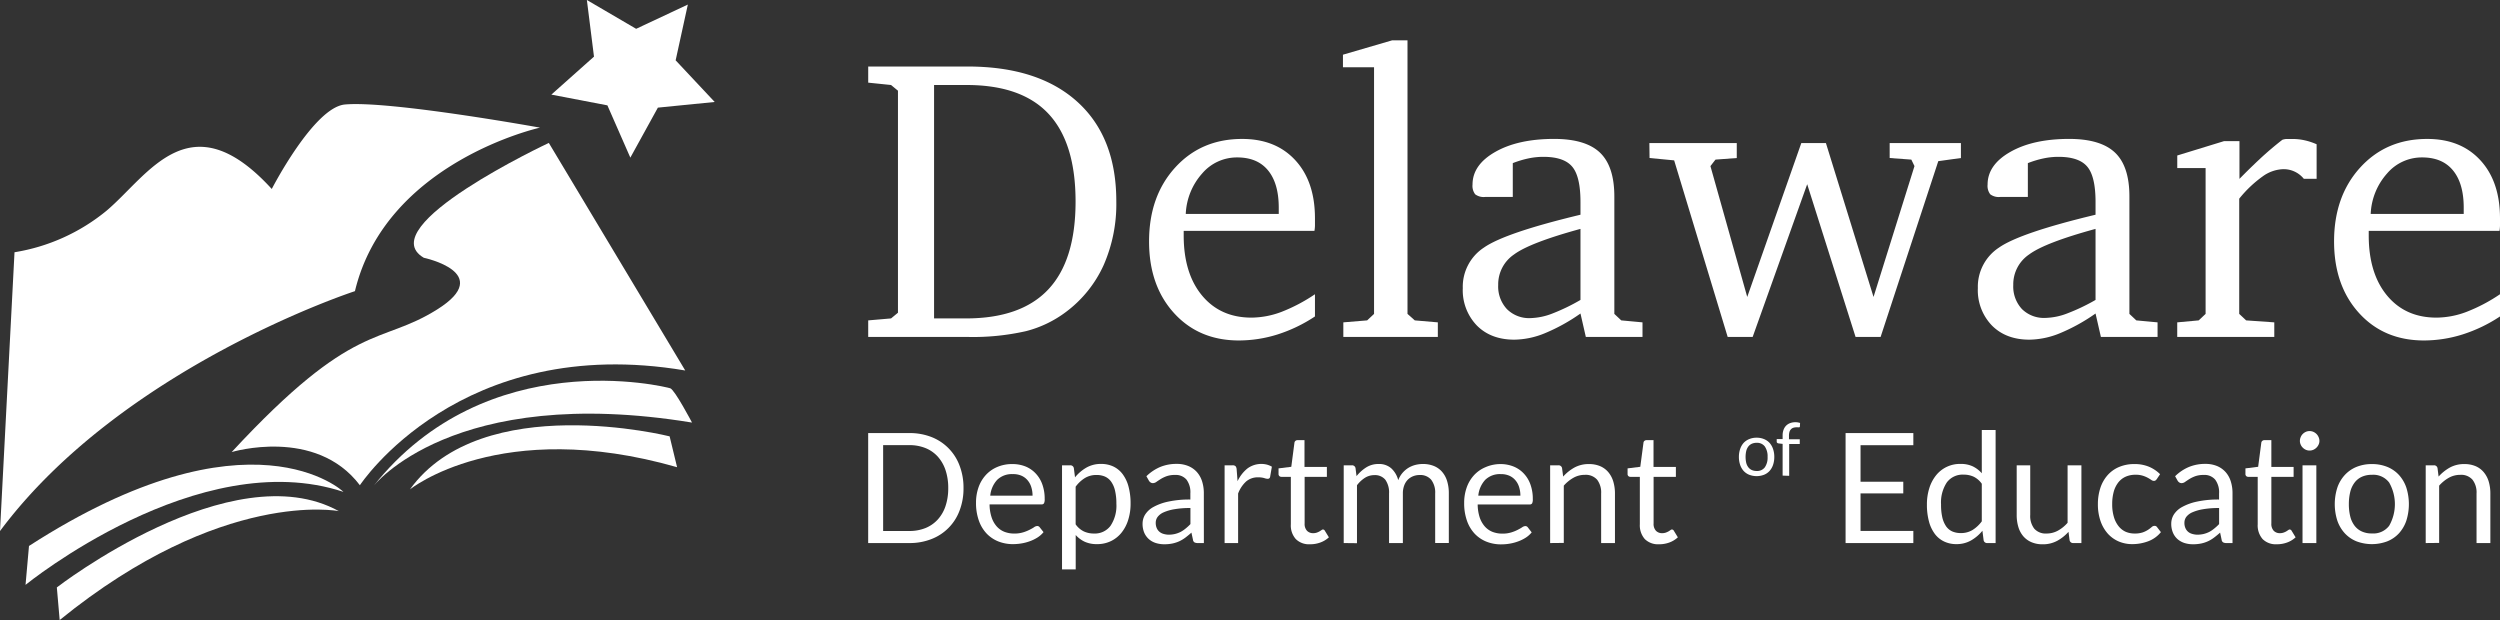 <svg xmlns="http://www.w3.org/2000/svg" viewBox="0 0 723.5 179.44"><rect x="0" y="0" width="723.5" height="179.44" fill="#333333" stroke="none"/><defs><style>.cls-1{fill:#fff;}</style></defs><g id="Layer_2" data-name="Layer 2"><g id="Layer_1-2" data-name="Layer 1"><path class="cls-1" d="M102.72,84.26S35.44,106.13,0,153.69L4.2,73A55.94,55.94,0,0,0,30.81,61C43,50.72,54.92,28.72,78.65,54.69c0,0,12.17-23.65,21.18-24.45,13-1.17,56.45,6.7,56.45,6.7S111.71,46.79,102.72,84.26Z"/><path class="cls-1" d="M158.83,41.36S107.22,65.53,122.65,74.6c0,0,20.7,4.36,3.93,14.92s-23.89,2.84-59.53,41.31c0,0,24.27-7.35,37.1,9.6,0,0,29-44.21,94.16-33.21Z"/><path class="cls-1" d="M8.39,158l-1,11.26s50.09-40.81,92-26.91C99.45,142.31,72.45,116.7,8.39,158Z"/><path class="cls-1" d="M98.06,147.92s-33.75-6.67-80.79,31.52L16.45,170S67.05,130.83,98.06,147.92Z"/><path class="cls-1" d="M108,140.76s22.92-29.82,92.27-18.47c0,0-5-9.49-6.29-9.92S141,99.15,108,140.76Z"/><path class="cls-1" d="M118.62,141.65s26.08-21.13,77.33-6.44l-2.16-8.93S139.54,112.64,118.62,141.65Z"/><polygon class="cls-1" points="182.42 45.62 175.78 30.49 159.56 27.38 171.9 16.39 169.84 0 184.1 8.34 199.06 1.32 195.53 17.46 206.83 29.51 190.39 31.15 182.42 45.62"/><path class="cls-1" d="M280,19.25q20.5,0,31.79,10.22t11.27,28.85a43.93,43.93,0,0,1-3.67,18.42A34.83,34.83,0,0,1,308.5,90.27a32.72,32.72,0,0,1-11.56,5.56A69.13,69.13,0,0,1,280,97.51H251.26V92.72l6.61-.57,2-1.65V26.25l-2-1.65-6.61-.68V19.25Zm-9.68,5.35V92.15h9.23q15.94,0,23.83-8.4t7.89-25.43q0-17-7.83-25.38T279.57,24.6Z"/><path class="cls-1" d="M380.55,85.15v6.43a43.36,43.36,0,0,1-10.77,5.19,37.39,37.39,0,0,1-11.24,1.76q-11.58,0-18.79-7.94t-7.21-20.71q0-13.09,7.55-21.39t19.42-8.28q9.69,0,15.37,6.18t5.67,16.83c0,1,0,1.67,0,2.16a10.8,10.8,0,0,1-.15,1.43H342.56v1.31q0,11,5.31,17.4t14.32,6.4a25,25,0,0,0,8.64-1.65A48.49,48.49,0,0,0,380.55,85.15ZM370.07,61.91V60.09q0-7-3.1-10.78t-9-3.75a13.19,13.19,0,0,0-10.05,4.63,18.75,18.75,0,0,0-4.76,11.72Z"/><path class="cls-1" d="M388.76,97.51V93.29l6.89-.57,2-1.88V19.47h-9V15.83l14.24-4.16h4.44V90.84l2.11,1.88,6.67.57v4.22Z"/><path class="cls-1" d="M457.39,90.73a53,53,0,0,1-10.34,5.72,23.93,23.93,0,0,1-8.8,1.85q-6.78,0-10.85-4.1a14.7,14.7,0,0,1-4.07-10.82,13.55,13.55,0,0,1,6.12-11.73q6.12-4.28,27.94-9.51V58.43q0-7.34-2.39-10.19t-8.32-2.85a20.75,20.75,0,0,0-4.38.46,28.55,28.55,0,0,0-4.5,1.36V57h-8a4.09,4.09,0,0,1-2.88-.77,4,4,0,0,1-.77-2.82q0-5.7,6.58-9.45t17-3.76q9.17,0,13.33,4T467.19,57V90.84l2,1.88,6.15.57v4.22h-16.4Zm0-3.93V66.24q-14.64,4-19.22,7.4a10.44,10.44,0,0,0-4.59,8.83,9.57,9.57,0,0,0,2.54,7,9.07,9.07,0,0,0,6.8,2.59,18.71,18.71,0,0,0,6.3-1.31A57.21,57.21,0,0,0,457.39,86.8Z"/><path class="cls-1" d="M477.33,41.4h25.29v4.33l-6.16.46L495,48.07l10.65,37.87L521.3,41.4h7.12L542.2,85.94l11.85-37.87-.91-1.88-6.27-.46V41.4h20.62v4.33l-6.55.91L544.25,97.51H537L523,53.31l-15.78,44.2h-7.23l-15.49-51.1-7.12-.68Z"/><path class="cls-1" d="M606.45,90.73a53,53,0,0,1-10.34,5.72,23.93,23.93,0,0,1-8.8,1.85q-6.78,0-10.85-4.1a14.7,14.7,0,0,1-4.07-10.82,13.55,13.55,0,0,1,6.12-11.73q6.12-4.28,27.94-9.51V58.43q0-7.34-2.39-10.19t-8.32-2.85a20.75,20.75,0,0,0-4.38.46,28.55,28.55,0,0,0-4.5,1.36V57h-8a4.09,4.09,0,0,1-2.88-.77,4,4,0,0,1-.77-2.82q0-5.7,6.58-9.45t17-3.76q9.16,0,13.33,4T616.25,57V90.84l2,1.88,6.15.57v4.22H608Zm0-3.93V66.24q-14.64,4-19.22,7.4a10.44,10.44,0,0,0-4.59,8.83,9.57,9.57,0,0,0,2.54,7A9.07,9.07,0,0,0,592,92a18.67,18.67,0,0,0,6.3-1.31A57.21,57.21,0,0,0,606.45,86.8Z"/><path class="cls-1" d="M630.09,97.51V93.29l6.21-.57,2-1.88V48.64h-8.2V45l13.55-4.16h4.45V51.77Q650.94,48.86,654,46t6.52-5.55a5.32,5.32,0,0,1,1.11-.23c.4,0,1,0,1.79,0a16.19,16.19,0,0,1,3.48.37,18.17,18.17,0,0,1,3.53,1.16v10h-3.7a7.5,7.5,0,0,0-6-2.79,10.68,10.68,0,0,0-5.9,2.08,34.35,34.35,0,0,0-6.8,6.46V90.84l2,1.88,8.15.57v4.22Z"/><path class="cls-1" d="M723.5,85.15v6.43a43.25,43.25,0,0,1-10.78,5.19,37.28,37.28,0,0,1-11.23,1.76q-11.58,0-18.79-7.94t-7.22-20.71q0-13.09,7.56-21.39t19.42-8.28q9.69,0,15.37,6.18t5.67,16.83q0,1.43,0,2.16a12.83,12.83,0,0,1-.14,1.43H685.51v1.31q0,11,5.3,17.4t14.32,6.4a24.9,24.9,0,0,0,8.64-1.65A48.28,48.28,0,0,0,723.5,85.15ZM713,61.91V60.09q0-7-3.11-10.78t-9-3.75a13.2,13.2,0,0,0-10.06,4.63,18.74,18.74,0,0,0-4.75,11.72Z"/><path class="cls-1" d="M278.84,141.25a17.79,17.79,0,0,1-1.14,6.51,14.06,14.06,0,0,1-8.15,8.25,17.06,17.06,0,0,1-6.39,1.15H251.25V125.33h11.91a17.26,17.26,0,0,1,6.39,1.14,14.14,14.14,0,0,1,8.15,8.28A17.78,17.78,0,0,1,278.84,141.25Zm-4.42,0a16.06,16.06,0,0,0-.8-5.24,11.16,11.16,0,0,0-2.27-3.91,9.72,9.72,0,0,0-3.55-2.44,12.33,12.33,0,0,0-4.64-.84h-7.58v24.85h7.58a12.33,12.33,0,0,0,4.64-.84,9.84,9.84,0,0,0,3.55-2.44,10.89,10.89,0,0,0,2.27-3.89A16.08,16.08,0,0,0,274.42,141.25Z"/><path class="cls-1" d="M293,134.3a10.11,10.11,0,0,1,3.74.68,8.35,8.35,0,0,1,2.95,2,8.91,8.91,0,0,1,1.94,3.16,12.06,12.06,0,0,1,.7,4.27,2.51,2.51,0,0,1-.2,1.25.81.81,0,0,1-.75.31h-15a12.29,12.29,0,0,0,.58,3.71,7.49,7.49,0,0,0,1.46,2.63,5.91,5.91,0,0,0,2.22,1.58,7.79,7.79,0,0,0,2.89.52,8.38,8.38,0,0,0,2.56-.35,11.07,11.07,0,0,0,1.86-.74c.52-.27,1-.51,1.3-.74a1.75,1.75,0,0,1,.9-.35.86.86,0,0,1,.75.38L302,154a7.26,7.26,0,0,1-1.75,1.55,11.12,11.12,0,0,1-2.19,1.07,13.16,13.16,0,0,1-2.41.64,14.77,14.77,0,0,1-2.46.21,11.35,11.35,0,0,1-4.3-.79,9.6,9.6,0,0,1-3.4-2.31,10.57,10.57,0,0,1-2.23-3.77,15.1,15.1,0,0,1-.8-5.15,13.18,13.18,0,0,1,.72-4.4,10.26,10.26,0,0,1,2.08-3.54,9.45,9.45,0,0,1,3.31-2.35A10.85,10.85,0,0,1,293,134.3Zm.09,2.91a6.06,6.06,0,0,0-4.51,1.66,7.83,7.83,0,0,0-2,4.58h12.24a8.12,8.12,0,0,0-.38-2.52,5.52,5.52,0,0,0-1.11-2,4.84,4.84,0,0,0-1.79-1.29A5.89,5.89,0,0,0,293.07,137.21Z"/><path class="cls-1" d="M307.35,164.78V134.66h2.36a1,1,0,0,1,1.06.82l.34,2.66a11.91,11.91,0,0,1,3.3-2.82,8.4,8.4,0,0,1,4.27-1.06,8.2,8.2,0,0,1,3.51.74,7.29,7.29,0,0,1,2.69,2.2,10.53,10.53,0,0,1,1.71,3.61,18.54,18.54,0,0,1,.6,4.95,15.29,15.29,0,0,1-.67,4.63,11.14,11.14,0,0,1-1.91,3.71,8.92,8.92,0,0,1-3.05,2.47,9.06,9.06,0,0,1-4.08.9,8.34,8.34,0,0,1-3.56-.69,8,8,0,0,1-2.61-1.95v9.95Zm10-27.32a6.31,6.31,0,0,0-3.39.89,9.62,9.62,0,0,0-2.67,2.5v10.89a6.25,6.25,0,0,0,2.39,2.06,6.79,6.79,0,0,0,2.89.6,5.65,5.65,0,0,0,4.82-2.24,10.46,10.46,0,0,0,1.69-6.4,15.88,15.88,0,0,0-.39-3.77,7.37,7.37,0,0,0-1.12-2.59,4.41,4.41,0,0,0-1.8-1.48A6,6,0,0,0,317.37,137.46Z"/><path class="cls-1" d="M348.4,157.16h-1.76a2.08,2.08,0,0,1-.93-.18,1,1,0,0,1-.46-.76l-.45-2.08c-.59.53-1.17,1-1.73,1.43a10.13,10.13,0,0,1-1.78,1.07,9.67,9.67,0,0,1-2,.65,11.21,11.21,0,0,1-2.34.22,8.11,8.11,0,0,1-2.45-.36,5.6,5.6,0,0,1-2-1.11,5.38,5.38,0,0,1-1.35-1.86,6.58,6.58,0,0,1-.49-2.66,5,5,0,0,1,.73-2.58,6.55,6.55,0,0,1,2.36-2.19,15.47,15.47,0,0,1,4.28-1.57,29,29,0,0,1,6.46-.62V142.8a6.1,6.1,0,0,0-1.12-4,4.07,4.07,0,0,0-3.32-1.35,7.16,7.16,0,0,0-2.43.36,9.75,9.75,0,0,0-1.71.82c-.48.31-.9.58-1.25.83a1.79,1.79,0,0,1-1,.36,1.18,1.18,0,0,1-.7-.21,1.59,1.59,0,0,1-.48-.52l-.71-1.27a12.91,12.91,0,0,1,4-2.68,12.3,12.3,0,0,1,4.78-.89,8.55,8.55,0,0,1,3.35.62,6.85,6.85,0,0,1,2.47,1.73,7.44,7.44,0,0,1,1.51,2.69,11.21,11.21,0,0,1,.51,3.46Zm-10.26-2.42a8.16,8.16,0,0,0,1.91-.21,7.92,7.92,0,0,0,1.63-.6,9,9,0,0,0,1.47-1,13.19,13.19,0,0,0,1.36-1.26v-4.65a26.52,26.52,0,0,0-4.64.35,13.11,13.11,0,0,0-3.11.9,4.43,4.43,0,0,0-1.74,1.32,2.83,2.83,0,0,0-.55,1.7,3.78,3.78,0,0,0,.29,1.54,2.82,2.82,0,0,0,.78,1.06,3.1,3.1,0,0,0,1.15.61A5.59,5.59,0,0,0,338.14,154.74Z"/><path class="cls-1" d="M354.4,157.16v-22.5h2.26a1.26,1.26,0,0,1,.89.24,1.54,1.54,0,0,1,.33.85l.27,3.51a10.32,10.32,0,0,1,2.85-3.68,6.75,6.75,0,0,1,5.68-1.11,6,6,0,0,1,1.4.59l-.51,2.95a.68.68,0,0,1-.69.56,3.48,3.48,0,0,1-1-.21,6,6,0,0,0-1.8-.22,5.11,5.11,0,0,0-3.45,1.2,9,9,0,0,0-2.32,3.49v14.33Z"/><path class="cls-1" d="M379.12,157.51A5.39,5.39,0,0,1,375,156a5.9,5.9,0,0,1-1.43-4.28V138h-2.71a.88.88,0,0,1-.6-.21.8.8,0,0,1-.25-.66v-1.58l3.69-.46.91-6.95a.85.85,0,0,1,.29-.55.91.91,0,0,1,.62-.21h2v7.75H384V138h-6.44v13.5a2.87,2.87,0,0,0,.69,2.11,2.4,2.4,0,0,0,1.78.69,3.12,3.12,0,0,0,1.07-.17,4.52,4.52,0,0,0,.79-.36l.57-.37a.74.74,0,0,1,.41-.17.67.67,0,0,1,.55.38l1.16,1.89a7.21,7.21,0,0,1-2.47,1.5A8.39,8.39,0,0,1,379.12,157.51Z"/><path class="cls-1" d="M388.87,157.16v-22.5h2.35a1,1,0,0,1,1.07.82l.29,2.31a11.51,11.51,0,0,1,2.78-2.51,6.59,6.59,0,0,1,3.59-1,5.3,5.3,0,0,1,3.7,1.27,7,7,0,0,1,2,3.42,7.06,7.06,0,0,1,1.23-2.11,7.46,7.46,0,0,1,1.72-1.47,7.57,7.57,0,0,1,2-.84,8.94,8.94,0,0,1,2.19-.27,8.28,8.28,0,0,1,3.16.57,6.26,6.26,0,0,1,2.35,1.65,7.32,7.32,0,0,1,1.48,2.68,11.88,11.88,0,0,1,.51,3.63v14.33h-3.95V142.83a6.07,6.07,0,0,0-1.16-4,4.13,4.13,0,0,0-3.35-1.36,5,5,0,0,0-1.85.34,4.57,4.57,0,0,0-1.55,1,4.81,4.81,0,0,0-1.05,1.68,6.45,6.45,0,0,0-.39,2.34v14.33h-4V142.83a6.33,6.33,0,0,0-1.08-4,3.87,3.87,0,0,0-3.18-1.33,5.06,5.06,0,0,0-2.72.78,8.91,8.91,0,0,0-2.3,2.15v16.77Z"/><path class="cls-1" d="M434.24,134.3A10.15,10.15,0,0,1,438,135a8.35,8.35,0,0,1,2.95,2,8.91,8.91,0,0,1,1.94,3.16,12.06,12.06,0,0,1,.7,4.27,2.51,2.51,0,0,1-.2,1.25.81.81,0,0,1-.75.31h-15a12.63,12.63,0,0,0,.57,3.71,7.67,7.67,0,0,0,1.47,2.63,5.91,5.91,0,0,0,2.22,1.58,7.79,7.79,0,0,0,2.89.52,8.49,8.49,0,0,0,2.57-.35,11.29,11.29,0,0,0,1.85-.74c.52-.27.95-.51,1.3-.74a1.75,1.75,0,0,1,.9-.35.86.86,0,0,1,.75.38l1.11,1.44a7.26,7.26,0,0,1-1.75,1.55,11.12,11.12,0,0,1-2.19,1.07,13.16,13.16,0,0,1-2.41.64,14.77,14.77,0,0,1-2.46.21,11.35,11.35,0,0,1-4.3-.79,9.6,9.6,0,0,1-3.4-2.31,10.57,10.57,0,0,1-2.23-3.77,15.1,15.1,0,0,1-.8-5.15,13.18,13.18,0,0,1,.72-4.4,10.26,10.26,0,0,1,2.08-3.54,9.45,9.45,0,0,1,3.31-2.35A10.85,10.85,0,0,1,434.24,134.3Zm.09,2.91a6.06,6.06,0,0,0-4.51,1.66,7.83,7.83,0,0,0-2,4.58H440a8.12,8.12,0,0,0-.38-2.52,5.52,5.52,0,0,0-1.11-2,4.84,4.84,0,0,0-1.79-1.29A5.89,5.89,0,0,0,434.33,137.21Z"/><path class="cls-1" d="M448.61,157.16v-22.5H451a1,1,0,0,1,1.06.82l.32,2.44a12.54,12.54,0,0,1,3.27-2.62,8.6,8.6,0,0,1,4.19-1,8.23,8.23,0,0,1,3.25.61,6.35,6.35,0,0,1,2.36,1.74,7.61,7.61,0,0,1,1.43,2.69,12,12,0,0,1,.49,3.49v14.33h-4V142.83a6.09,6.09,0,0,0-1.16-4,4.37,4.37,0,0,0-3.57-1.41,6.64,6.64,0,0,0-3.27.84,10.72,10.72,0,0,0-2.81,2.29v16.57Z"/><path class="cls-1" d="M480.13,157.51A5.42,5.42,0,0,1,476,156a6,6,0,0,1-1.43-4.28V138h-2.71a.88.88,0,0,1-.6-.21.83.83,0,0,1-.24-.66v-1.58l3.68-.46.92-6.95a.8.8,0,0,1,.28-.55.94.94,0,0,1,.63-.21h2v7.75H485V138h-6.45v13.5a2.87,2.87,0,0,0,.69,2.11,2.4,2.4,0,0,0,1.78.69,3.22,3.22,0,0,0,1.08-.17,5.32,5.32,0,0,0,.79-.36c.22-.14.41-.26.56-.37a.76.76,0,0,1,.41-.17.69.69,0,0,1,.56.38l1.15,1.89a7.26,7.26,0,0,1-2.46,1.5A8.45,8.45,0,0,1,480.13,157.51Z"/><path class="cls-1" d="M553.72,125.33v3.51H538.44v10.57h12.37v3.38H538.44v10.86h15.28v3.51H534.11V125.33Z"/><path class="cls-1" d="M575.13,157.16a1,1,0,0,1-1.07-.82l-.35-2.74a11.71,11.71,0,0,1-3.3,2.81,8.38,8.38,0,0,1-4.25,1.06,8.06,8.06,0,0,1-3.51-.75,7.24,7.24,0,0,1-2.69-2.18,10.47,10.47,0,0,1-1.71-3.6,18.54,18.54,0,0,1-.6-4.95,15.4,15.4,0,0,1,.67-4.64,11.31,11.31,0,0,1,1.92-3.72,8.82,8.82,0,0,1,7.14-3.37,8.08,8.08,0,0,1,3.53.7,8.38,8.38,0,0,1,2.62,2V124.44h4v32.72Zm-7.66-2.89a6.36,6.36,0,0,0,3.38-.89,9.69,9.69,0,0,0,2.68-2.51V140a6.25,6.25,0,0,0-2.39-2.06,6.88,6.88,0,0,0-2.87-.58,5.69,5.69,0,0,0-4.85,2.24,10.51,10.51,0,0,0-1.68,6.4,16.37,16.37,0,0,0,.37,3.76,7.67,7.67,0,0,0,1.11,2.58,4.38,4.38,0,0,0,1.8,1.47A6.08,6.08,0,0,0,567.47,154.27Z"/><path class="cls-1" d="M587.55,134.66V149a6,6,0,0,0,1.17,4,4.4,4.4,0,0,0,3.56,1.4,6.77,6.77,0,0,0,3.26-.82,10.19,10.19,0,0,0,2.82-2.29V134.66h4v22.5H600a1,1,0,0,1-1.06-.82l-.32-2.43a12,12,0,0,1-3.28,2.61,8.64,8.64,0,0,1-4.18,1,8.05,8.05,0,0,1-3.25-.61,6.42,6.42,0,0,1-2.37-1.72,7.37,7.37,0,0,1-1.43-2.69,11.9,11.9,0,0,1-.48-3.48V134.66Z"/><path class="cls-1" d="M624.17,138.66a2.11,2.11,0,0,1-.35.37.84.84,0,0,1-.51.14,1.32,1.32,0,0,1-.73-.28,10.21,10.21,0,0,0-1-.61,8.13,8.13,0,0,0-1.46-.61,6.72,6.72,0,0,0-2.1-.28,6.91,6.91,0,0,0-2.91.59,5.65,5.65,0,0,0-2.12,1.7,7.69,7.69,0,0,0-1.29,2.68,13.36,13.36,0,0,0-.43,3.54,12.58,12.58,0,0,0,.47,3.63,7.7,7.7,0,0,0,1.31,2.66,5.55,5.55,0,0,0,2,1.65,6.45,6.45,0,0,0,2.72.56,7,7,0,0,0,2.38-.34,7.21,7.21,0,0,0,1.55-.77,9.64,9.64,0,0,0,1-.76,1.26,1.26,0,0,1,.8-.35.85.85,0,0,1,.76.38l1.11,1.44a8.61,8.61,0,0,1-3.67,2.64,13.07,13.07,0,0,1-4.64.83,9.83,9.83,0,0,1-3.92-.78,9.07,9.07,0,0,1-3.14-2.25,10.76,10.76,0,0,1-2.1-3.63,14.67,14.67,0,0,1-.77-4.91,15.06,15.06,0,0,1,.7-4.65,10.52,10.52,0,0,1,2.05-3.67,9.21,9.21,0,0,1,3.32-2.41,11.16,11.16,0,0,1,4.53-.87,10.66,10.66,0,0,1,4.17.77,10.07,10.07,0,0,1,3.23,2.16Z"/><path class="cls-1" d="M646.09,157.16h-1.75a2,2,0,0,1-.93-.18,1,1,0,0,1-.47-.76l-.44-2.08c-.6.53-1.17,1-1.74,1.43a9.15,9.15,0,0,1-3.76,1.72,11.35,11.35,0,0,1-2.34.22,8.13,8.13,0,0,1-2.46-.36,5.78,5.78,0,0,1-2-1.11,5.23,5.23,0,0,1-1.34-1.86,6.58,6.58,0,0,1-.5-2.66,5,5,0,0,1,.73-2.58,6.5,6.5,0,0,1,2.37-2.19,15.39,15.39,0,0,1,4.27-1.57,29.06,29.06,0,0,1,6.47-.62V142.8a6.1,6.1,0,0,0-1.13-4,4.05,4.05,0,0,0-3.32-1.35,7.16,7.16,0,0,0-2.43.36,9.75,9.75,0,0,0-1.71.82c-.48.31-.89.58-1.24.83a1.81,1.81,0,0,1-1,.36,1.18,1.18,0,0,1-.7-.21,1.59,1.59,0,0,1-.48-.52l-.71-1.27a12.69,12.69,0,0,1,4-2.68,12.25,12.25,0,0,1,4.77-.89,8.64,8.64,0,0,1,3.36.62,6.81,6.81,0,0,1,2.46,1.73,7.29,7.29,0,0,1,1.51,2.69,11.21,11.21,0,0,1,.51,3.46Zm-10.26-2.42a8.1,8.1,0,0,0,1.91-.21,7.92,7.92,0,0,0,1.63-.6,8.57,8.57,0,0,0,1.47-1,13.26,13.26,0,0,0,1.37-1.26v-4.65a26.52,26.52,0,0,0-4.64.35,13.06,13.06,0,0,0-3.12.9,4.5,4.5,0,0,0-1.74,1.32,2.89,2.89,0,0,0-.54,1.7,3.62,3.62,0,0,0,.29,1.54,2.91,2.91,0,0,0,.77,1.06,3.07,3.07,0,0,0,1.16.61A5.45,5.45,0,0,0,635.83,154.74Z"/><path class="cls-1" d="M658.91,157.51a5.4,5.4,0,0,1-4.1-1.49,6,6,0,0,1-1.43-4.28V138h-2.71a.88.88,0,0,1-.6-.21.83.83,0,0,1-.24-.66v-1.58l3.68-.46.91-6.95a.85.85,0,0,1,.29-.55.91.91,0,0,1,.62-.21h2v7.75h6.44V138h-6.44v13.5a2.87,2.87,0,0,0,.69,2.11,2.4,2.4,0,0,0,1.78.69,3.12,3.12,0,0,0,1.07-.17,4.52,4.52,0,0,0,.79-.36l.57-.37a.76.76,0,0,1,.41-.17.7.7,0,0,1,.56.38l1.15,1.89a7.26,7.26,0,0,1-2.46,1.5A8.49,8.49,0,0,1,658.91,157.51Z"/><path class="cls-1" d="M671.24,127.6a2.43,2.43,0,0,1-.24,1.07,3,3,0,0,1-1.52,1.5,2.66,2.66,0,0,1-1.09.22,2.56,2.56,0,0,1-1.07-.22,2.88,2.88,0,0,1-.89-.61,2.72,2.72,0,0,1-.61-.89,2.57,2.57,0,0,1-.23-1.07,2.71,2.71,0,0,1,.23-1.1,2.74,2.74,0,0,1,.61-.92,3.06,3.06,0,0,1,.89-.61,2.73,2.73,0,0,1,1.07-.22,2.83,2.83,0,0,1,1.09.22,3.11,3.11,0,0,1,.9.61,2.93,2.93,0,0,1,.62.92A2.56,2.56,0,0,1,671.24,127.6Zm-.89,7.06v22.5h-4v-22.5Z"/><path class="cls-1" d="M686.43,134.3a11.68,11.68,0,0,1,4.45.82,9.41,9.41,0,0,1,3.38,2.34,10.37,10.37,0,0,1,2.13,3.65,15.87,15.87,0,0,1,0,9.58,10.46,10.46,0,0,1-2.13,3.65,9.36,9.36,0,0,1-3.38,2.32,12.66,12.66,0,0,1-8.91,0,9.45,9.45,0,0,1-3.38-2.32,10.37,10.37,0,0,1-2.16-3.65,15.67,15.67,0,0,1,0-9.58,10.28,10.28,0,0,1,2.16-3.65,9.5,9.5,0,0,1,3.38-2.34A11.73,11.73,0,0,1,686.43,134.3Zm0,20.08a5.75,5.75,0,0,0,5-2.23,12.64,12.64,0,0,0,0-12.49,5.74,5.74,0,0,0-5-2.25,6.81,6.81,0,0,0-2.93.58,5.38,5.38,0,0,0-2.08,1.67,7.34,7.34,0,0,0-1.25,2.67,14.58,14.58,0,0,0-.41,3.59,14.36,14.36,0,0,0,.41,3.57,7.29,7.29,0,0,0,1.25,2.66,5.42,5.42,0,0,0,2.08,1.65A6.81,6.81,0,0,0,686.43,154.38Z"/><path class="cls-1" d="M702,157.16v-22.5h2.35a1,1,0,0,1,1.07.82l.31,2.44A12.75,12.75,0,0,1,709,135.3a8.56,8.56,0,0,1,4.18-1,8.28,8.28,0,0,1,3.26.61,6.31,6.31,0,0,1,2.35,1.74,7.62,7.62,0,0,1,1.44,2.69,12,12,0,0,1,.48,3.49v14.33h-4V142.83a6,6,0,0,0-1.17-4,4.34,4.34,0,0,0-3.56-1.41,6.7,6.7,0,0,0-3.28.84,10.89,10.89,0,0,0-2.81,2.29v16.57Z"/><path class="cls-1" d="M508.36,126.67a5.44,5.44,0,0,1,2.14.4,4.42,4.42,0,0,1,1.62,1.11,5.09,5.09,0,0,1,1,1.76,6.88,6.88,0,0,1,.36,2.29,7,7,0,0,1-.36,2.31,5,5,0,0,1-1,1.74,4.32,4.32,0,0,1-1.62,1.12,6,6,0,0,1-4.27,0,4.44,4.44,0,0,1-1.63-1.12,5,5,0,0,1-1-1.74,7,7,0,0,1-.36-2.31,6.88,6.88,0,0,1,.36-2.29,5.11,5.11,0,0,1,1-1.76,4.54,4.54,0,0,1,1.63-1.11A5.39,5.39,0,0,1,508.36,126.67Zm0,9.63a2.76,2.76,0,0,0,2.39-1.07,4.92,4.92,0,0,0,.79-3,5,5,0,0,0-.79-3,2.77,2.77,0,0,0-2.39-1.08,3.36,3.36,0,0,0-1.4.28,2.69,2.69,0,0,0-1,.8,3.7,3.7,0,0,0-.6,1.28,7.88,7.88,0,0,0,0,3.44,3.56,3.56,0,0,0,.6,1.27,2.69,2.69,0,0,0,1,.8A3.36,3.36,0,0,0,508.36,136.3Z"/><path class="cls-1" d="M515.89,137.64v-9.18l-1.2-.14a.86.86,0,0,1-.36-.16.39.39,0,0,1-.15-.33v-.77h1.71v-1a4.69,4.69,0,0,1,.26-1.65,3.37,3.37,0,0,1,.74-1.21,3.26,3.26,0,0,1,1.17-.75,4.34,4.34,0,0,1,1.53-.26,3.94,3.94,0,0,1,1.35.22l-.05,1a.23.23,0,0,1-.18.25,2,2,0,0,1-.48,0h-.33a3.13,3.13,0,0,0-.89.13,1.66,1.66,0,0,0-.68.42,1.86,1.86,0,0,0-.45.75,3.89,3.89,0,0,0-.15,1.16v1h3.12v1.37h-3.06v9.21Z"/></g></g></svg>